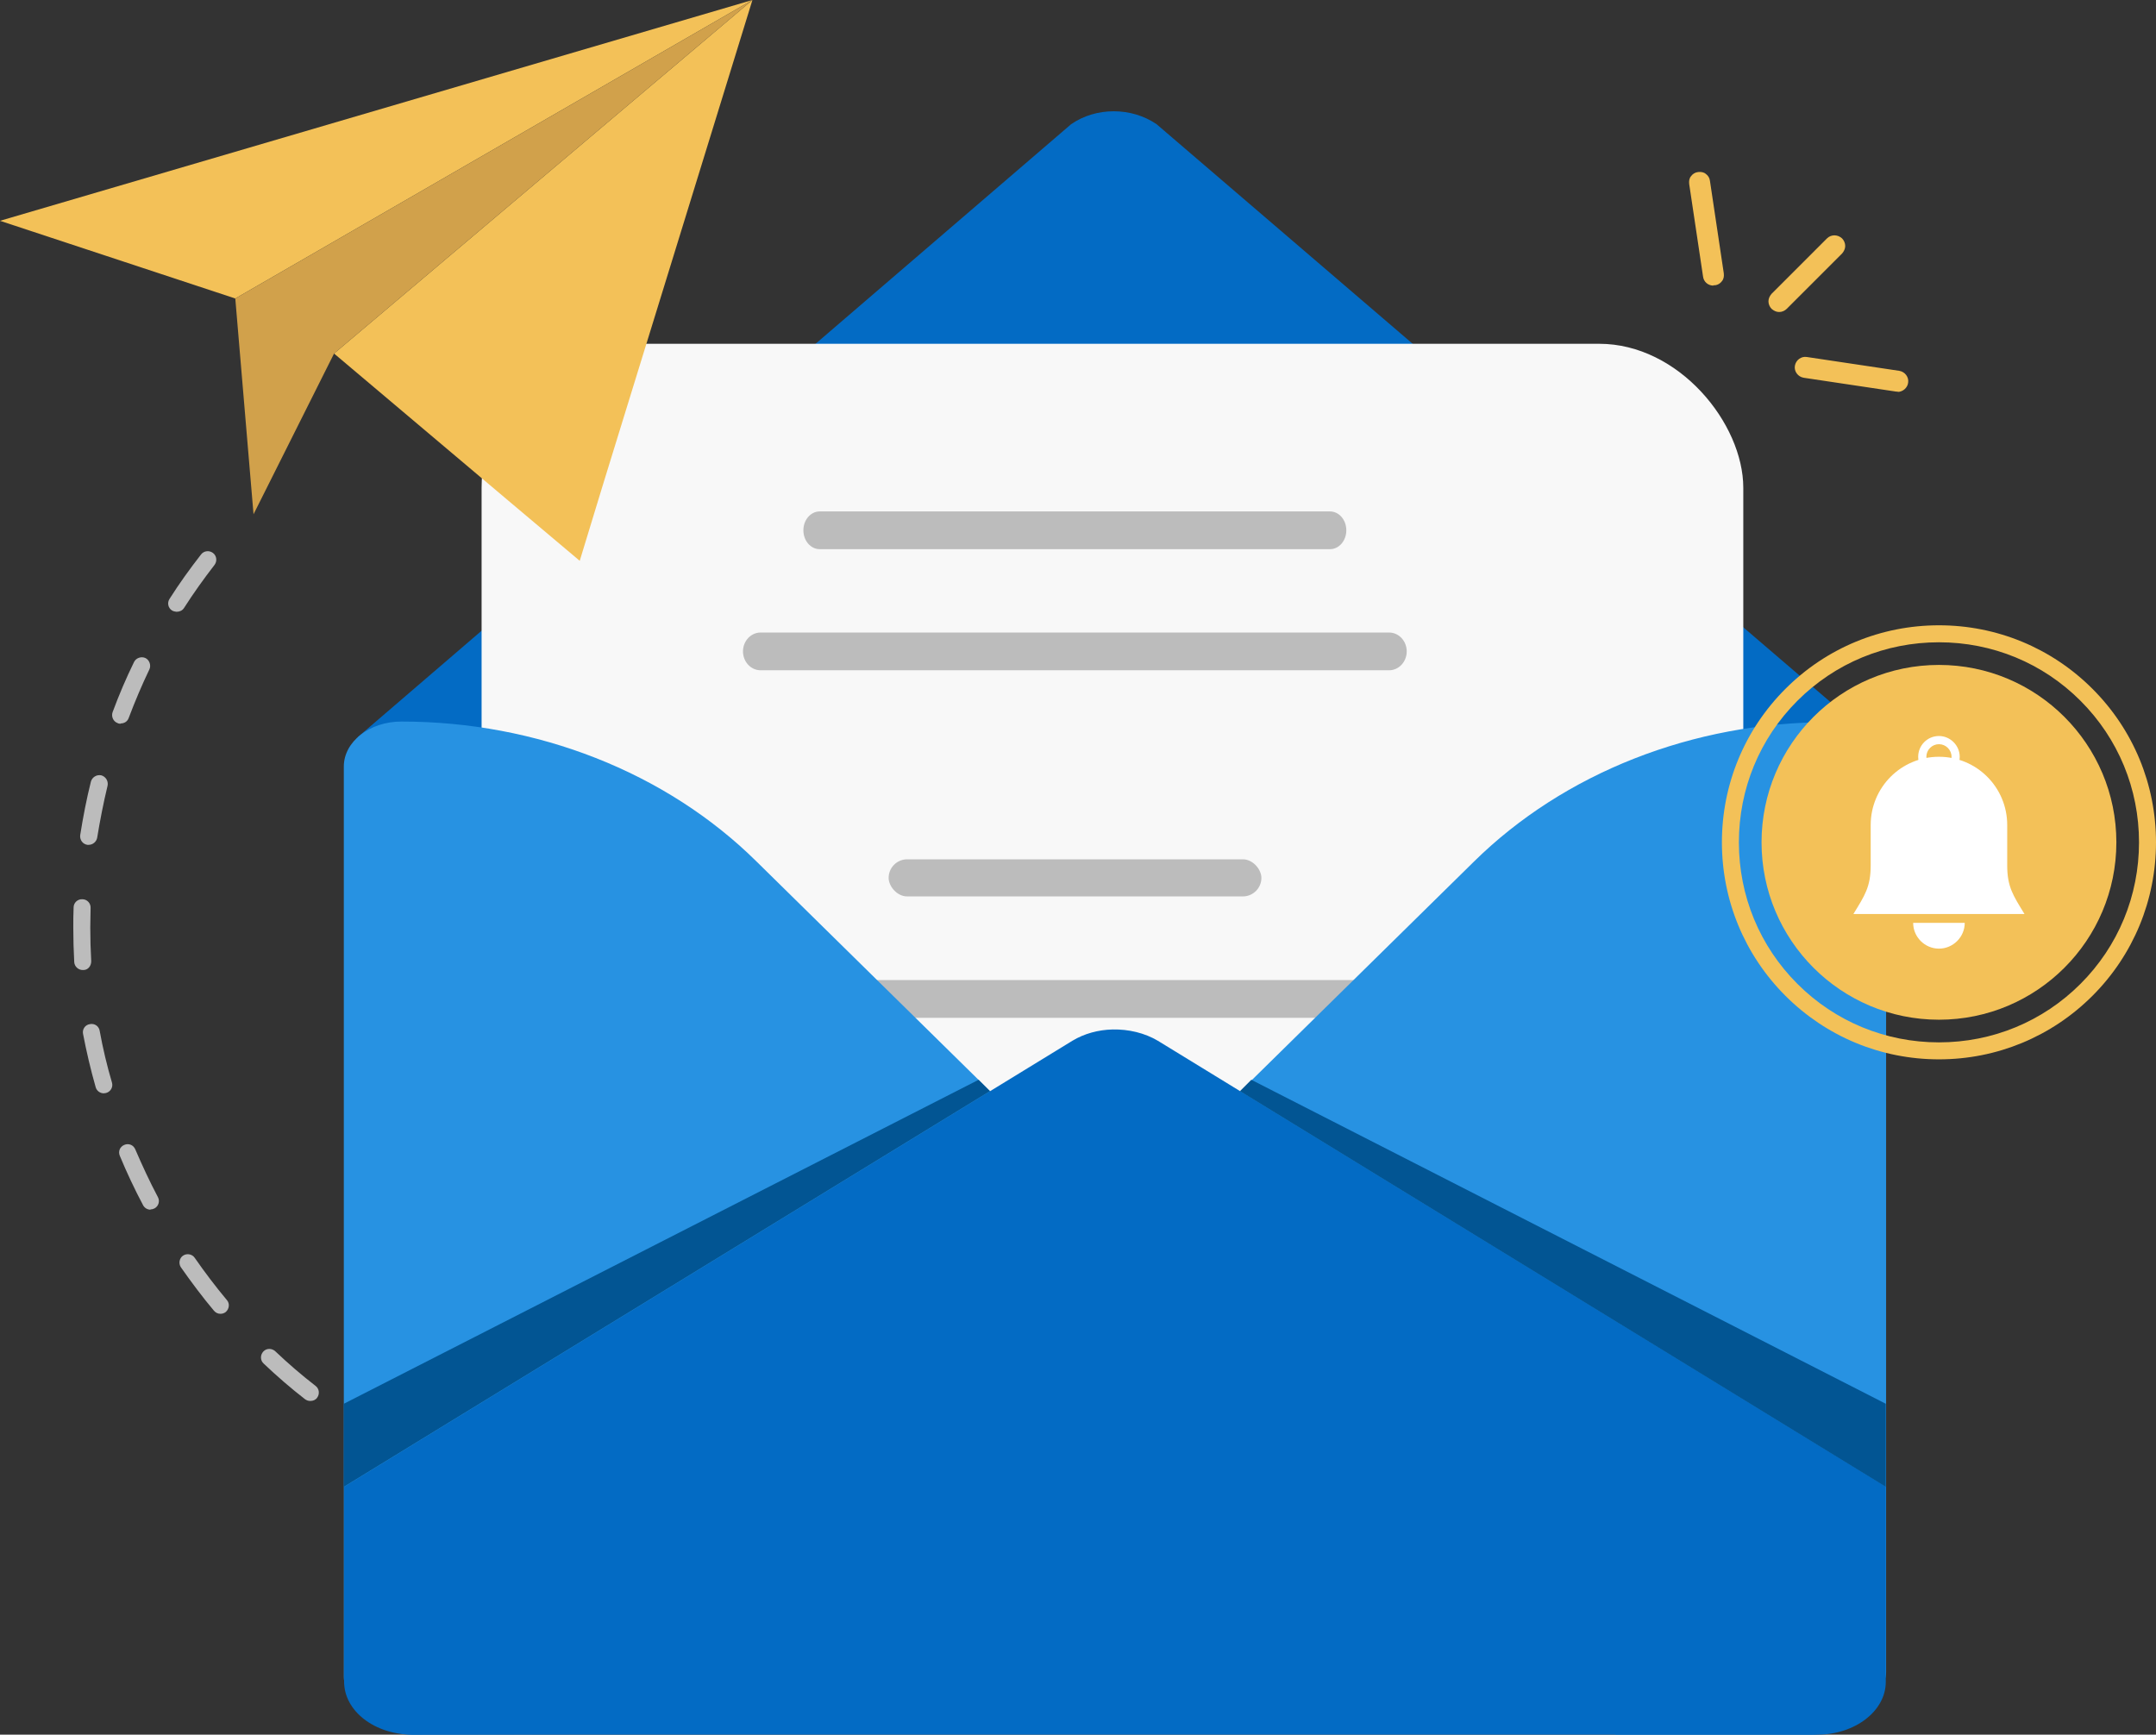<?xml version="1.0" encoding="UTF-8"?>
<svg xmlns="http://www.w3.org/2000/svg" viewBox="0 0 68.54 55.15">
  <rect x="0" y="0" width="68.54" height="55.15" fill="#333333" stroke="none"/>
  <defs>
    <style>.d{fill:#fff;}.e{fill:#f3c158;}.f{fill:#025593;}.g{fill:#036bc4;}.h{fill:#d1a14b;}.i{fill:#bcbcbc;}.j{fill:#f8f8f8;}.k{fill:#2792e2;}</style>
  </defs>
  <g id="a"></g>
  <g id="b">
    <g id="c">
      <g>
        <path class="i" d="M28.88,52.01s-.05,0-.08-.01c-.55-.16-1.1-.35-1.64-.56-.14-.05-.21-.21-.16-.35,.05-.14,.21-.21,.35-.16,.52,.2,1.06,.38,1.6,.54,.14,.04,.22,.19,.18,.33-.03,.12-.14,.19-.26,.19Zm-3.7-1.47s-.08,0-.12-.03c-.51-.26-1.02-.54-1.51-.84-.13-.08-.17-.24-.09-.37,.08-.13,.24-.17,.37-.09,.48,.29,.98,.56,1.48,.82,.13,.07,.19,.23,.12,.36-.05,.09-.14,.15-.24,.15Zm-3.39-2.1c-.06,0-.11-.02-.16-.05-.46-.34-.91-.71-1.34-1.09-.05-.04-.08-.09-.09-.15-.25,.09-.51,.16-.77,.23-.14,.03-.29-.05-.33-.2s.05-.29,.2-.33c.54-.13,1.06-.32,1.54-.56,.13-.07,.29-.01,.36,.12,.07,.13,.01,.29-.12,.36-.13,.06-.25,.12-.38,.18,.4,.35,.82,.69,1.25,1.01,.12,.09,.14,.26,.05,.38-.05,.07-.13,.11-.22,.11Zm-4.69-.84h-.01c-.57-.03-1.15-.11-1.74-.24-.14-.03-.24-.18-.2-.32,.03-.14,.18-.24,.32-.2,.55,.13,1.11,.21,1.64,.23,.15,0,.26,.13,.26,.28,0,.14-.13,.26-.27,.26Zm-3.85-.97s-.07,0-.11-.02c-.51-.23-1.03-.5-1.54-.8-.13-.08-.17-.24-.09-.37,.08-.13,.24-.17,.37-.09,.49,.29,1,.55,1.49,.78,.14,.06,.2,.22,.14,.36-.04,.1-.14,.16-.25,.16Zm5.57-.85c-.07,0-.15-.03-.2-.09-.4-.44-.77-.9-1.08-1.38-.08-.12-.05-.29,.08-.37,.12-.08,.29-.05,.37,.08,.3,.45,.65,.89,1.03,1.31,.1,.11,.09,.28-.02,.38-.05,.05-.12,.07-.18,.07Zm3.96-.34c-.07,0-.13-.02-.18-.07-.11-.1-.12-.27-.02-.38,.17-.18,.32-.38,.46-.58,.16-.24,.31-.5,.43-.77,.06-.14,.22-.2,.36-.14,.14,.06,.2,.22,.14,.36-.13,.3-.3,.59-.48,.85-.15,.22-.33,.43-.51,.63-.05,.06-.13,.09-.2,.09Zm-12.92-.9c-.06,0-.12-.02-.17-.06-.45-.35-.89-.73-1.31-1.13-.11-.1-.11-.27-.01-.38s.27-.11,.38-.01c.41,.39,.84,.76,1.28,1.1,.12,.09,.14,.26,.05,.38-.05,.07-.13,.1-.21,.1Zm6.91-2.15c-.12,0-.22-.07-.26-.19-.16-.53-.24-1.04-.24-1.52,0-.09,0-.17,0-.26,0-.15,.14-.26,.29-.25,.15,0,.26,.14,.25,.29,0,.07,0,.15,0,.22,0,.43,.07,.89,.22,1.37,.04,.14-.04,.29-.18,.34-.03,0-.05,.01-.08,.01Zm7.42-.58c-.15,0-.27-.12-.27-.27,0-.56-.09-1.09-.27-1.59-.05-.14,.02-.29,.16-.34,.14-.05,.29,.02,.34,.16,.2,.55,.3,1.15,.31,1.77,0,.15-.12,.27-.27,.27h0Zm-17.18-.04c-.08,0-.15-.03-.21-.1-.37-.44-.72-.91-1.05-1.38-.08-.12-.05-.29,.07-.37,.12-.08,.29-.05,.37,.07,.32,.46,.66,.91,1.02,1.34,.1,.11,.08,.28-.03,.38-.05,.04-.11,.06-.17,.06Zm10.37-3.13c-.06,0-.13-.02-.18-.07-.11-.1-.12-.27-.02-.38,.4-.44,.93-.78,1.53-.99,.14-.05,.29,.03,.34,.17,.05,.14-.03,.29-.17,.34-.52,.18-.97,.47-1.31,.84-.05,.06-.13,.09-.2,.09Zm-12.59-.18c-.1,0-.19-.05-.24-.14-.27-.51-.52-1.04-.74-1.57-.06-.14,0-.29,.14-.35,.14-.06,.29,0,.35,.14,.22,.51,.46,1.03,.72,1.52,.07,.13,.02,.29-.11,.36-.04,.02-.08,.03-.13,.03Zm17.8-.16c-.06,0-.11-.02-.16-.06-.4-.31-.9-.54-1.44-.65-.15-.03-.24-.17-.21-.32,.03-.15,.17-.24,.32-.21,.61,.13,1.18,.39,1.65,.75,.12,.09,.14,.26,.05,.38-.05,.07-.13,.11-.21,.11Zm-19.29-3.54c-.12,0-.23-.08-.26-.2-.16-.56-.29-1.12-.4-1.69-.03-.15,.07-.29,.22-.31,.15-.03,.29,.07,.31,.22,.1,.55,.23,1.1,.39,1.64,.04,.14-.04,.29-.19,.33-.02,0-.05,.01-.07,.01Zm-.67-3.92c-.14,0-.26-.11-.27-.25-.02-.36-.03-.73-.03-1.1,0-.21,0-.42,.01-.64,0-.15,.13-.27,.28-.26,.15,0,.27,.13,.26,.28,0,.2-.01,.41-.01,.62,0,.36,.01,.71,.03,1.07,0,.15-.1,.28-.25,.28h-.02Zm.19-3.98s-.03,0-.04,0c-.15-.02-.25-.16-.23-.31,.09-.57,.2-1.14,.34-1.7,.04-.14,.18-.23,.33-.2,.14,.04,.23,.18,.2,.33-.13,.54-.24,1.1-.33,1.65-.02,.13-.14,.23-.27,.23Zm1.01-3.85s-.06,0-.09-.02c-.14-.05-.21-.21-.16-.35,.2-.54,.43-1.08,.68-1.59,.06-.13,.23-.19,.36-.13,.13,.06,.19,.23,.13,.36-.24,.5-.46,1.02-.66,1.55-.04,.11-.14,.17-.25,.17Zm1.78-3.56s-.1-.01-.14-.04c-.13-.08-.16-.25-.08-.37,.31-.49,.65-.96,1-1.41,.09-.12,.26-.14,.38-.05,.12,.09,.14,.26,.05,.38-.34,.44-.67,.9-.97,1.37-.05,.08-.14,.12-.23,.12Z"></path>
        <g>
          <path class="g" d="M34.05,3.95L11.38,23.43l.42,8.81c0,1.05,1.27,15.95,2.47,15.95l21.17-14.17,19.07,12.71c1.21,0,3.53-13.85,3.53-14.9l1.41-8.43L36.77,3.95c-.8-.55-1.93-.55-2.72,0Z"></path>
          <rect class="j" x="15.31" y="10.93" width="40.11" height="40.79" rx="4.58" ry="4.58"></rect>
          <g>
            <path class="i" d="M44.78,32.36H23.56c-.33,0-.6-.27-.6-.6s.27-.6,.6-.6h21.22c.33,0,.6,.27,.6,.6s-.27,.6-.6,.6Z"></path>
            <rect class="i" x="28.25" y="27.32" width="11.85" height="1.18" rx=".59" ry=".59"></rect>
            <path class="i" d="M42.28,17.46H26.06c-.29,0-.52-.27-.52-.6s.23-.6,.52-.6h16.22c.29,0,.52,.27,.52,.6s-.23,.6-.52,.6Z"></path>
            <path class="i" d="M44.16,21.31H24.18c-.31,0-.56-.27-.56-.6s.25-.6,.56-.6h19.98c.31,0,.56,.27,.56,.6s-.25,.6-.56,.6Z"></path>
          </g>
          <path class="k" d="M35.91,38.16l10.94-10.76c2.87-2.83,6.97-4.44,11.28-4.44h0c1.01,0,1.83,.64,1.83,1.43v28.77c0,.79-1.37,1.99-2.38,1.99h-6.22l-15.45-15.2c-.52-.51-.52-1.28,0-1.79Z"></path>
          <path class="k" d="M34.98,38.14l-10.94-10.76c-2.87-2.83-6.97-4.44-11.28-4.44h0c-1.01,0-1.83,.64-1.83,1.43v28.94c0,.79,1.17,1.84,2.18,1.84l6.41-.02,15.45-15.2c.52-.51,.52-1.28,0-1.79Z"></path>
          <path class="g" d="M59.95,47.27v6.2c0,.93-.98,1.68-2.18,1.68H13.12c-1.21,0-2.18-.75-2.18-1.68v-6.2l23.15-14.18c.38-.23,.83-.35,1.28-.36,.51-.01,1.02,.11,1.44,.36l23.15,14.18Z"></path>
          <polygon class="f" points="39.78 34.33 59.95 44.63 59.95 47.27 39.42 34.69 39.78 34.33"></polygon>
          <polygon class="f" points="31.11 34.33 10.93 44.63 10.93 47.27 31.47 34.69 31.11 34.33"></polygon>
        </g>
        <g>
          <polygon class="e" points="23.92 0 19.18 15.37 18.43 17.83 16.27 16.01 10.62 11.24 23.92 0"></polygon>
          <polygon class="e" points="23.92 0 7.48 9.49 0 7.02 23.92 0"></polygon>
          <polygon class="h" points="23.92 0 10.62 11.24 8.06 16.35 7.48 9.49 23.92 0"></polygon>
        </g>
        <circle class="e" cx="61.64" cy="26.78" r="5.64"></circle>
        <g>
          <path class="d" d="M63.81,27.51v-1.28c0-1.2-.97-2.17-2.17-2.17h0c-1.2,0-2.17,.97-2.17,2.17v1.28c0,.69-.19,.96-.55,1.55h5.44c-.36-.59-.55-.86-.55-1.55Z"></path>
          <path class="d" d="M61.64,30.16h0c-.45,0-.82-.37-.82-.82h1.64c0,.45-.37,.82-.82,.82Z"></path>
          <path class="d" d="M61.64,23.4c-.37,0-.66,.3-.66,.66s.3,.66,.66,.66,.66-.3,.66-.66-.3-.66-.66-.66Zm0,1.06c-.22,0-.4-.18-.4-.4s.18-.4,.4-.4,.4,.18,.4,.4-.18,.4-.4,.4Z"></path>
        </g>
        <path class="e" d="M61.64,33.68c-1.84,0-3.58-.72-4.88-2.02-1.3-1.3-2.02-3.04-2.02-4.88s.72-3.58,2.02-4.88c1.3-1.3,3.04-2.02,4.88-2.02s3.58,.72,4.88,2.02c1.3,1.3,2.02,3.04,2.02,4.88s-.72,3.58-2.02,4.88c-1.3,1.3-3.04,2.02-4.88,2.02Zm0-13.26c-1.7,0-3.3,.66-4.5,1.86-1.2,1.2-1.86,2.8-1.86,4.5s.66,3.3,1.86,4.5c1.2,1.2,2.8,1.86,4.5,1.86s3.3-.66,4.5-1.86c1.2-1.2,1.86-2.8,1.86-4.5s-.66-3.3-1.86-4.5c-1.2-1.2-2.8-1.86-4.5-1.86Z"></path>
        <g>
          <g>
            <path class="e" d="M56.56,9.85c-.07,0-.14-.03-.19-.08-.11-.11-.11-.28,0-.38l1.76-1.76c.11-.11,.28-.11,.38,0,.11,.11,.11,.28,0,.38l-1.76,1.76c-.05,.05-.12,.08-.19,.08Z"></path>
            <path class="e" d="M56.56,9.92c-.09,0-.17-.04-.24-.1-.06-.06-.1-.15-.1-.24s.04-.17,.1-.24l1.76-1.76c.13-.13,.34-.13,.48,0,.06,.06,.1,.15,.1,.24s-.04,.17-.1,.24l-1.76,1.76c-.06,.06-.15,.1-.24,.1Zm1.76-2.3c-.05,0-.1,.02-.14,.06l-1.76,1.76s-.06,.09-.06,.14,.02,.1,.06,.14c.04,.04,.09,.06,.14,.06s.1-.02,.14-.06l1.76-1.76s.06-.09,.06-.14-.02-.1-.06-.14-.09-.06-.14-.06Z"></path>
          </g>
          <g>
            <path class="e" d="M60.33,12.38s-.03,0-.04,0l-2.94-.44c-.15-.02-.25-.16-.23-.31,.02-.15,.16-.25,.31-.23l2.94,.44c.15,.02,.25,.16,.23,.31-.02,.13-.13,.23-.27,.23Z"></path>
            <path class="e" d="M60.33,12.45s-.03,0-.05,0l-2.94-.44c-.18-.03-.31-.2-.28-.38,.03-.18,.2-.31,.38-.28l2.94,.44c.18,.03,.31,.2,.28,.38-.02,.16-.17,.29-.33,.29Zm-2.94-.98c-.1,0-.18,.07-.2,.17-.02,.11,.06,.21,.17,.23l2.94,.44s.02,0,.03,0c.1,0,.18-.07,.2-.17,.02-.11-.06-.21-.17-.23l-2.94-.44s-.02,0-.03,0Z"></path>
          </g>
          <g>
            <path class="e" d="M54.47,9.02c-.13,0-.25-.1-.27-.23l-.44-2.94c-.02-.15,.08-.28,.23-.31,.15-.02,.28,.08,.31,.23l.44,2.94c.02,.15-.08,.28-.23,.31-.01,0-.03,0-.04,0Z"></path>
            <path class="e" d="M54.47,9.08c-.17,0-.31-.12-.33-.29l-.44-2.94c-.01-.09,0-.18,.06-.25,.05-.07,.13-.12,.22-.13,.09-.01,.18,0,.25,.06,.07,.05,.12,.13,.13,.22l.44,2.94c.01,.09,0,.18-.06,.25-.05,.07-.13,.12-.22,.13-.02,0-.03,0-.05,0Zm-.44-3.48s-.02,0-.03,0c-.05,0-.1,.04-.13,.08-.03,.04-.05,.1-.04,.15l.44,2.94c.01,.1,.1,.17,.2,.17,.01,0,.02,0,.03,0,.05,0,.1-.04,.13-.08,.03-.04,.05-.1,.04-.15l-.44-2.94c0-.05-.04-.1-.08-.13-.04-.03-.08-.04-.12-.04Z"></path>
          </g>
        </g>
      </g>
    </g>
  </g>
</svg>
